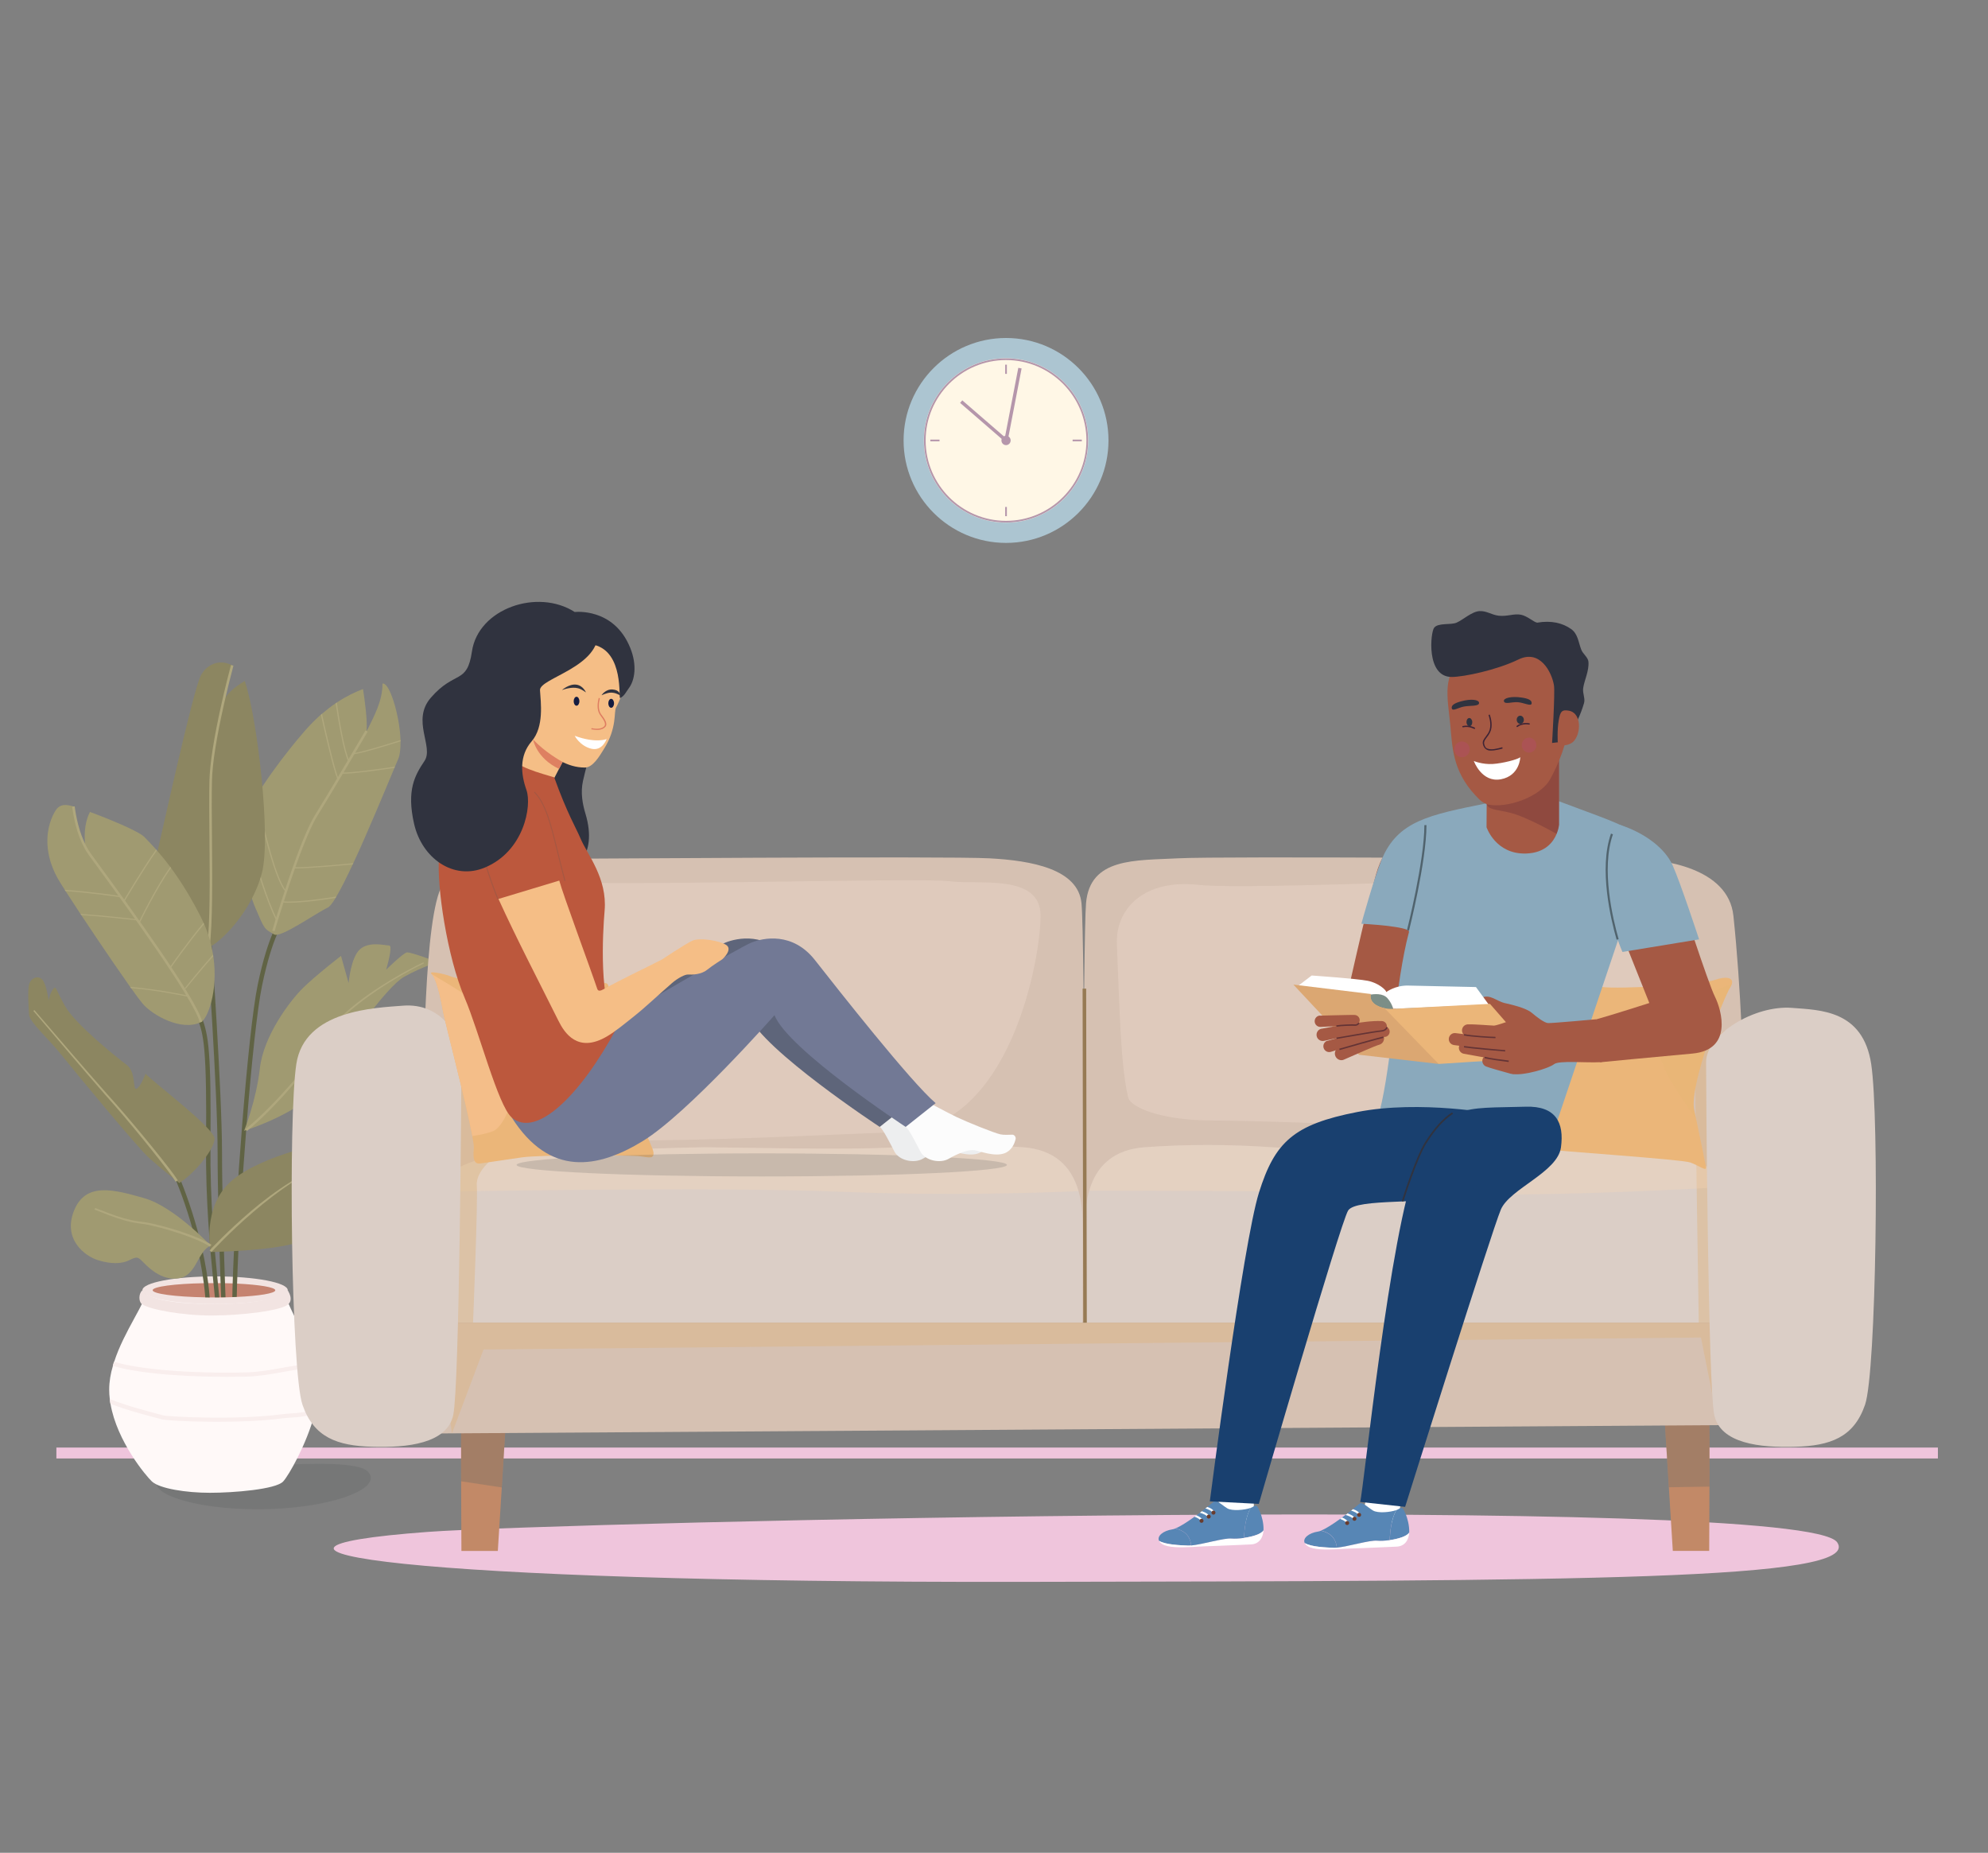 <?xml version="1.0" encoding="utf-8"?>
<!-- Generator: Adobe Illustrator 26.5.0, SVG Export Plug-In . SVG Version: 6.00 Build 0)  -->
<svg version="1.1" id="ëÎÓÈ_1" xmlns="http://www.w3.org/2000/svg" xmlns:xlink="http://www.w3.org/1999/xlink" x="0px" y="0px"
	 viewBox="0 0 3064.1 2855.4" style="enable-background:new 0 0 3064.1 2855.4;" xml:space="preserve">
<rect x="0" y="0" width="3064.1" height="2855.4" fill="#808080" stroke="none"/>
<style type="text/css">
	.st0{fill:#EFC5DC;}
	.st1{opacity:0.18;fill:#4D4F4E;}
	.st2{fill:#FFF9F8;}
	.st3{fill:#F2E4E2;}
	.st4{fill:#C58370;}
	.st5{fill:#606344;}
	.st6{fill:#A09A71;}
	.st7{fill:#AFA77D;}
	.st8{fill:#8C8661;}
	.st9{fill:#F9EEED;}
	.st10{fill:#D6C1B2;}
	.st11{fill:#C28967;}
	.st12{fill:#DBCEC6;}
	.st13{opacity:0.37;fill:#706E66;}
	.st14{opacity:0.49;fill:#DDB585;}
	.st15{opacity:0.28;fill:#FCD9B4;}
	.st16{fill:#967A54;}
	.st17{opacity:0.28;fill:#F6E1D8;}
	.st18{fill:#EBB679;}
	.st19{opacity:0.15;fill:#DDB76B;}
	.st20{fill:#EDB2A2;}
	.st21{opacity:0.18;fill:#F1864B;}
	.st22{opacity:8.000000e-02;fill:#F29353;}
	.st23{fill:#F4BE89;}
	.st24{fill:#FFF7E6;}
	.st25{fill:#ACC5D1;}
	.st26{fill:#B596AB;}
	.st27{fill:#EDEEEF;}
	.st28{fill:#5E657A;}
	.st29{fill:#FCFCFC;}
	.st30{fill:#727995;}
	.st31{fill:#30333F;}
	.st32{fill:#F5BE86;}
	.st33{fill:#BC583D;}
	.st34{fill:#DE8061;}
	.st35{fill:#FFFFFF;}
	.st36{fill:#DE7C60;}
	.st37{fill:#A55742;}
	.st38{fill:#A55944;}
	.st39{fill:#5786B5;}
	.st40{fill:#693C2E;}
	.st41{fill:#8AA9BC;}
	.st42{opacity:0.48;fill:#783A3B;}
	.st43{fill:#3D2335;}
	.st44{fill:#AB5354;}
	.st45{fill:#19406F;}
	.st46{fill:#7C8E87;}
	.st47{fill:#DBA772;}
	.st48{fill:#633335;}
	.st49{fill:#50636D;}
	.st50{fill:#141C41;}
</style>
<rect x="86.9" y="2230.9" class="st0" width="2900" height="16.8"/>
<g>
	<path class="st1" d="M274.6,2272c26.9-3.1,264.4-31.5,291.9-4.5c27.5,27-62,59.5-174.3,58.4C257.6,2324.6,200,2280.6,274.6,2272z"
		/>
	<g>
		<path class="st2" d="M168.3,2141.7c0,4.8,0.3,9.6,0.9,14.4c0.3,2.5,0.6,4.9,1.1,7.4c9.9,57.9,55.1,111.6,63.9,119.7
			c12,11,52.7,17.4,89.4,17.4c36.7,0,101.6-5.3,112.8-17.4c8.6-9.2,36.3-57.6,48.6-104.4c0.6-2.4,1.2-4.9,1.8-7.3
			c2.7-11.8,4.2-23.3,4.2-33.9c-0.1-10.2-2-21-5-32c-0.6-2.1-1.2-4.1-1.8-6.2c-14.4-46.3-46.6-94.8-47.7-116.7
			c0,0-43.7,18.3-98.7,18.3c-55,0-108.6-18.3-108.6-18.3c-4.6,25.5-38,68.7-53.2,115.9c-0.7,2.1-1.3,4.1-1.9,6.2
			C170.4,2117,168.3,2129.3,168.3,2141.7z"/>
		<ellipse class="st3" cx="331.5" cy="1988.4" rx="112" ry="21.3"/>
		<path class="st4" d="M235.3,1988.4c0,5.6,35.2,10.2,81,11c2.3,0,4.5,0.1,6.8,0.1c2.2,0,4.4,0,6.7,0c0.4,0,0.9,0,1.4,0
			c2.3,0,4.6,0,6.8,0c0.9,0,1.8,0,2.7,0c2.3,0,4.6-0.1,6.8-0.1c3.6-0.1,7.1-0.2,10.5-0.3c2.3-0.1,4.6-0.2,6.8-0.3
			c34.8-1.6,59.5-5.6,59.5-10.3c0-4.6-24.4-8.6-59-10.3c-2.2-0.1-4.5-0.2-6.8-0.3c-3.8-0.1-7.8-0.3-11.8-0.3c-2.2,0-4.5-0.1-6.8-0.1
			c-1.4,0-2.7,0-4.1,0c-2,0-4,0-6,0H329c-2.7,0-5.5,0-8.1,0c-2.3,0-4.6,0.1-6.8,0.1C269.4,1978.4,235.3,1982.9,235.3,1988.4z"/>
		<g>
			<path class="st5" d="M358.1,1999c2.3-0.1,4.6-0.2,6.8-0.3c0.1-6.2,0.3-13.1,0.5-20.5c3.6-119.9,23.2-385.6,38.5-459.2
				c16.3-78.4,33.7-98.7,33.9-98.9l-5.2-4.2c-0.8,0.9-18.8,21.8-35.4,101.8c-15.3,73.7-35,339.8-38.6,460.1
				C358.3,1985.5,358.2,1992.6,358.1,1999z"/>
		</g>
		<g>
			<path class="st5" d="M318.9,1448.6c0.2,2.3,16.5,235.6,16.5,327.8c0,58.7,2.6,145.2,4.6,200.9c0.3,8,0.5,15.4,0.8,22
				c2.3,0,4.6-0.1,6.8-0.1c-0.2-6.5-0.5-13.8-0.8-21.8c-1.9-55.7-4.6-142.3-4.6-201.1c0-92.5-16.3-325.9-16.5-328.2L318.9,1448.6z"
				/>
		</g>
		<g>
			<path class="st5" d="M317.6,1764.4c-0.8,86.3,6.3,161.4,11.4,212.9c0.2,2.3,0.4,4.5,0.7,6.7c0.5,5.5,1.1,10.6,1.5,15.4
				c2.3,0,4.6,0,6.8,0c-0.5-5-1-10.3-1.6-16c-0.2-2-0.4-4-0.6-6.1c-5.1-51.4-12.2-126.6-11.4-212.9c1.2-143.6-2.9-169.2-13.5-196.8
				l-6.4,2.2C314,1594.7,318.9,1614.6,317.6,1764.4z"/>
		</g>
		<g>
			<path class="st5" d="M264.2,1802.7c0.5,1,37.9,81.7,49.9,174.8c0.9,7.2,1.7,14.5,2.3,21.9c2.3,0,4.5,0.1,6.8,0.1
				c-0.6-7.4-1.4-14.8-2.3-22.1c-12-94.5-50-176.3-50.5-177.3L264.2,1802.7z"/>
		</g>
		<path class="st6" d="M393.4,1398.7c14.6,33.7,13,32.2,29.2,41.4c10.1,5.8,63.2-32.2,82.7-41.4c2.9-1.4,7-6.7,11.9-14.8
			c0.4-0.7,0.8-1.4,1.2-2.1c7.2-12.1,15.9-29.6,25.2-49.5c0.3-0.6,0.6-1.3,0.9-1.9c5.9-12.6,12-26.2,18-39.9
			c0.3-0.6,0.6-1.3,0.8-1.9c5.2-11.9,10.4-23.9,15.3-35.4c0.3-0.6,0.5-1.3,0.8-1.9c5.1-11.9,9.9-23.4,14.3-33.8
			c0.3-0.6,0.5-1.3,0.8-1.9c5.3-12.6,9.9-23.6,13.4-32c0.3-0.7,0.6-1.4,0.8-2c2-4.7,3.6-8.4,4.7-11c3-6.7,4.1-16.7,3.9-28.1
			c0-0.6,0-1.3,0-1.9c-0.3-9.8-1.6-20.5-3.5-31c-0.1-0.7-0.2-1.3-0.4-2c-5.6-29.2-15.9-55.8-23.9-54.1c0.3,27.3-14.3,52.4-22,68.7
			c0,0-0.9,1.6-2.6,4.4c1.7-15.3-2.6-46.7-5.4-64.7c-11.6,4.4-25.5,10.9-40.4,20.8c-0.6,0.4-1.2,0.8-1.8,1.2
			c-6.8,4.6-13.8,10-21,16.1c-0.6,0.5-1.1,1-1.7,1.4c-7.5,6.6-15,14-22.6,22.5c-0.5,0.6-1,1.2-1.6,1.8c-0.2,0.2-0.4,0.5-0.6,0.7
			c-7.7,8.8-15,17.6-21.9,26.3c-0.5,0.7-1.1,1.3-1.6,2c-9.9,12.4-19.1,24.6-27.3,36.2c-0.5,0.7-1.1,1.5-1.6,2.2
			c-8.2,11.5-15.4,22.5-21.6,32.6c-0.5,0.8-1,1.6-1.5,2.4c-7.2,11.8-12.9,22.3-16.9,31.2v0c-0.5,1-0.9,2-1.3,3
			c-1.5,3.5-2.8,6.8-3.7,9.7C366.6,1289.8,378.8,1364.9,393.4,1398.7z"/>
		<g>
			<path class="st7" d="M423.2,1435.2c0.4-1.4,40.4-136.8,65.6-177.2c20.9-33.6,61.4-102.4,77.9-130.4l-3.4-1.8
				c-16.4,28-57,96.7-77.8,130.3c-10.7,17.2-25,52.4-42.6,104.6c-13.1,38.9-23.2,73.1-23.3,73.5L423.2,1435.2z"/>
		</g>
		<g>
			<path class="st7" d="M544.3,1160.7l0.1,1.8c10.6-0.7,51.2-13.1,72.9-20c0-0.6,0-1.3,0-1.9C595.7,1147.4,554.6,1160,544.3,1160.7z
				"/>
		</g>
		<g>
			<path class="st7" d="M526.6,1192.3c1,0.1,2.1,0.1,3.5,0.1c16.1,0,56.3-5.7,77.8-8.9c0.3-0.7,0.6-1.4,0.8-2
				c-22.8,3.4-69.3,9.9-81.9,8.9L526.6,1192.3z"/>
		</g>
		<g>
			<path class="st7" d="M452.8,1338.4c1,0,2,0,3.2,0c20,0,65.6-4.1,87.6-6.2c0.3-0.6,0.6-1.3,0.9-1.9c-22.7,2.2-73.5,6.8-91.6,6.2
				L452.8,1338.4z"/>
		</g>
		<g>
			<path class="st7" d="M435.1,1390.8c3,0.3,6.5,0.5,10.5,0.5c22,0,55.8-4.9,71.6-7.5c0.4-0.7,0.8-1.4,1.2-2.1
				c-17.6,2.8-63.1,9.6-83.1,7.2L435.1,1390.8z"/>
		</g>
		<g>
			<path class="st7" d="M517.3,1084c3.9,25.8,11.7,73.1,19.4,89.3l1.8-0.8c-7.7-16-15.6-64.2-19.4-89.8
				C518.5,1083.2,517.9,1083.6,517.3,1084z"/>
		</g>
		<g>
			<path class="st7" d="M494.6,1101.6c5.4,24.5,18.6,82.3,25.5,99.6l1.8-0.6c-6.9-17.5-20.4-76.6-25.6-100.4
				C495.7,1100.6,495.2,1101.1,494.6,1101.6z"/>
		</g>
		<g>
			<path class="st7" d="M394.3,1228.3c2.7,12.6,7.7,35.4,13.8,59.3c12.3,48,23,77,31.8,86.3l1.4-1.2
				c-17.5-18.6-39.4-117.7-45.5-146.8C395.3,1226.7,394.8,1227.5,394.3,1228.3z"/>
		</g>
		<g>
			<path class="st7" d="M376.1,1262.5c2.4,10.7,6.6,28.6,12.2,49.3c8.4,30.9,21.6,74.5,37.2,106.6l1.8-0.8
				c-15.5-32-28.7-75.4-37-106.3c-6-22.4-10.5-41.5-12.8-51.8C376.9,1260.5,376.5,1261.5,376.1,1262.5z"/>
		</g>
		<path class="st8" d="M265.5,1376.7c22.6,33.8,55.5,83.7,55.5,83.7c17.9-7.1,66.8-54.2,82.7-115.2c14.4-54.9-7.4-241.2-26.5-295.7
			c-15,9-31,21.3-33.9,34.7c5.4-23.7,10.7-44.9,14.4-58.8c-18-9.8-38.3-2.7-48,15.3c-12.2,22.7-61.1,247.5-66.8,270.8
			C237.3,1334.9,243,1342.9,265.5,1376.7z"/>
		<g>
			<path class="st7" d="M323,1460.6c4.9-37.6,4.2-107.3,3.7-168.9c-0.3-33.7-0.6-65.6,0-88.9c0.7-26.7,7-66.5,18.7-118.2
				c5.4-24,10.8-45.2,14.4-58.8l-3.8-0.9c-3.6,13.6-9,34.8-14.4,58.9c-11.7,52-18,92-18.8,118.9c-0.6,23.4-0.3,55.3,0,89
				c0.6,61.4,1.2,131.1-3.6,168.4L323,1460.6z"/>
		</g>
		<path class="st6" d="M73.1,1300.5c0,0.6,0.1,1.3,0.1,2c0.5,8,2,16.7,4.8,25.9c0.2,0.7,0.4,1.4,0.7,2.1c3.2,9.8,8,20.2,14.9,31
			c2,3.1,4.1,6.4,6.3,9.9c0.4,0.6,0.8,1.3,1.2,1.9c6.8,10.6,14.6,22.6,22.9,35.2v0c0.4,0.6,0.8,1.3,1.3,1.9
			c7.5,11.4,15.5,23.3,23.4,35c0.4,0.6,0.9,1.3,1.3,1.9c7.7,11.5,15.4,22.8,22.8,33.6c0.4,0.6,0.9,1.3,1.3,1.9
			c9.8,14.3,19,27.5,26.6,38.3c0.5,0.7,0.9,1.3,1.4,1.9c8.1,11.3,14.3,19.7,17.6,23.6c15,17.8,60.2,43.6,90.3,28.5
			c9.7-4.9,26.7-47.4,18.8-101.3c-0.1-0.8-0.2-1.6-0.4-2.5v0c-2.4-15-6.7-30.9-13.7-47.1c-0.3-0.7-0.6-1.3-0.9-2v0
			c-1.2-2.7-2.5-5.5-3.9-8.2c-6.3-12.7-12.7-24.3-18.9-34.8c-0.4-0.6-0.7-1.2-1.1-1.8c-9.2-15.5-18.2-28.7-26.3-39.8
			c-0.4-0.5-0.8-1.1-1.2-1.6c-7.6-10.2-14.6-18.6-20.5-25.3c-0.4-0.5-0.9-1-1.3-1.5c-8.8-9.9-15.2-16.1-18.1-19.3
			c-2.2-2.4-8-5.9-15.8-9.9c-0.6-0.3-1.1-0.6-1.7-0.9c-10.6-5.3-24.3-11.2-37.4-16.6c-0.6-0.2-1.2-0.5-1.8-0.7
			c-10.1-4.1-19.8-7.8-27.2-10.5c-5.9,11.8-10.1,29.1-7,53.9c-11.1-20.8-16-45.2-18.3-62.3c-11.5-3.4-20.7-4.1-27.2,5.6
			C80.5,1256.9,72,1275.4,73.1,1300.5z"/>
		<g>
			<path class="st7" d="M307.9,1575.5l3.8-0.9c-9.3-36.6-113.9-179.9-158.6-241.1c-5.4-7.5-9.8-13.5-12.8-17.6
				c-2.6-3.6-5-7.4-7.1-11.5c-11-20.6-15.9-44.9-18.1-61.7l-3.9,0.4c2.2,17.1,7.2,41.9,18.4,62.9c2.2,4.2,4.7,8.2,7.4,11.9
				c3,4.1,7.4,10.2,12.8,17.6C190.7,1391.4,298.8,1539.6,307.9,1575.5z"/>
		</g>
		<path class="st8" d="M276.3,1823.2c23.5-14.6,54.4-52.3,54.4-68.4c0-16.1-95.8-87.9-106.4-100.1c0,0-7.3,20.2-13.8,23.2
			c-6.5,3.1,0-25.4-15.4-36.9c-15.4-11.5-79.6-63-95-90.7s-13.4-31.5-18.1-26.1c-4.7,5.4-7,17.7-7,17.7s-3.4-25.4-9.9-32.3
			c-6.5-6.9-17.9-2.3-20.3,7.7c-2.4,10-0.8,33.8,0,46.1c0.8,12.3,29.2,36.4,50.3,62.8c21.1,26.4,116.9,142.4,134.8,158.5
			C247.9,1800.9,276.3,1823.2,276.3,1823.2z"/>
		<path class="st6" d="M376.2,1742.7c0,0,95.8-29.4,123.1-76.5c27.3-47.2,95-145.1,124.1-161.1c29.1-16,51.7-22.2,51.7-22.2
			s-42.3-16-48-15.1s-32,26.7-32,26.7s11.3-37.4,4.7-37.4s-31-6.8-45.1,6c-14.1,12.7-17.4,51.9-17.4,51.9l-11.7-41.8
			c0,0-37.1,28.5-58.1,48.9c-21,20.5-61.4,74.5-67,124.5C394.9,1696.4,376.2,1742.7,376.2,1742.7z"/>
		<path class="st6" d="M324.7,1919.7c0,0-56.4-60.2-102.5-73.2c-46.1-13.1-90-25.5-108,19c-18,44.5,16.8,70.3,36.5,76.5
			c19.7,6.2,36.7,6.2,48.9,0c12.2-6.2,13.2-4.9,22.6,4.7c9.4,9.6,30.1,28.3,55.5,22.9C303.1,1964.2,304.9,1927.8,324.7,1919.7z"/>
		<path class="st8" d="M324.7,1929.5c0,0-14.1-69.4,32-109.5c46.1-40,151.4-61.4,173-64.1l-9.4,32c0,0,31-8.9,34.8-18.7
			c3.8-9.8,11.3,12.5,4.7,37.4c-6.6,24.9-60.2,90.8-95,105.9C430,1927.8,324.7,1929.5,324.7,1929.5z"/>
		<g>
			<path class="st7" d="M325.9,1929.5c1.1-1.1,105.9-116.4,194.5-140.8l-0.3-1.1c-47,13-98.4,49.3-132.9,78.6
				c-37.3,31.7-64,60.7-64.2,60.9L325.9,1929.5z"/>
		</g>
		<path class="st7" d="M145.5,1864.1c14.6,5.6,29.1,11.7,44.3,16.1c7.6,2.2,15.4,4,23.3,5.1l5.9,0.8l2.9,0.4l2.9,0.5l2.9,0.5
			l2.9,0.6c1.9,0.4,3.8,0.8,5.7,1.3c15.2,3.5,30.3,8.1,45.1,13.1c7.4,2.6,14.7,5.3,21.8,8.3l5.3,2.3c1.8,0.8,3.5,1.7,5.2,2.5
			c0.9,0.4,1.7,0.9,2.6,1.3l2.5,1.4c0.9,0.4,1.6,1,2.4,1.5l2.4,1.5l2.3-2.9l-2.5-1.6c-0.8-0.5-1.7-1.1-2.6-1.5l-2.6-1.4
			c-0.9-0.5-1.7-0.9-2.6-1.4c-1.8-0.8-3.6-1.7-5.4-2.5l-5.4-2.4c-7.3-3-14.7-5.7-22.1-8.3c-14.9-5-30.1-9.5-45.5-13
			c-1.9-0.5-3.9-0.8-5.8-1.2l-2.9-0.6l-2.9-0.5l-2.9-0.5l-3-0.4l-5.9-0.7c-7.7-1-15.3-2.8-22.8-4.9c-15-4.2-29.5-10.2-44.2-15.8
			L145.5,1864.1z"/>
		<path class="st7" d="M51.4,1557.9l55.6,65.3c18.6,21.7,37.2,43.5,56,65c19.2,21.3,37.5,43.2,55.6,65.3c9,11,18,22.2,26.8,33.4
			c4.4,5.6,8.7,11.2,13,16.9c2.1,2.9,4.2,5.7,6.3,8.6l3.1,4.3l2.9,4.4l3.4-1.9l-3-4.5l-3.1-4.4c-2.1-2.9-4.3-5.8-6.4-8.6
			c-4.3-5.7-8.7-11.3-13.2-16.9c-8.9-11.2-17.9-22.3-27-33.3c-18.2-22-36.8-43.9-56-65.1c-19-21.4-37.7-43.1-56.4-64.7l-56-65
			L51.4,1557.9z"/>
		<path class="st7" d="M652.6,1483c-14.6,7-28.8,14.7-42.7,22.8c-13.9,8.1-27.5,16.7-40.7,25.9c-6.6,4.6-13,9.4-19.3,14.3
			c-6.3,5-12.4,10.1-18.4,15.5c-11.8,10.8-22.8,22.4-31.7,35.6l-0.8,1.2l-0.8,1.3l-1.6,2.5l-1.6,2.5l-1.4,2.6l-5.5,10.3
			c-4,6.7-8.2,13.2-12.9,19.5c-9.2,12.7-19.3,24.8-29.6,36.7c-10.4,11.8-21.2,23.4-32.4,34.6c-11.2,11.2-22.7,22.1-35.1,31.9
			l2.5,2.8c12.6-10.1,24.1-21.1,35.3-32.4c11.2-11.3,22-22.9,32.4-34.9c10.4-12,20.4-24.2,29.6-37c4.7-6.4,9-13,13-19.8l5.5-10.4
			l1.3-2.6l1.5-2.5l1.5-2.5l0.8-1.2l0.8-1.2c8.6-12.9,19.5-24.5,31.1-35.2c5.8-5.3,11.9-10.5,18.1-15.4c6.3-4.9,12.6-9.7,19.1-14.3
			c13-9.2,26.5-17.9,40.4-26c13.8-8.1,28-15.9,42.4-22.9L652.6,1483z"/>
		<g>
			<g>
				<path class="st7" d="M190.1,1388.5l1.7,0.9c0.4-0.6,28.5-48.2,50-78.7c-0.4-0.5-0.9-1-1.3-1.5
					C219.2,1339.3,191.6,1386,190.1,1388.5z"/>
			</g>
			<g>
				<path class="st7" d="M213.6,1421.5l1.8,0.8c0.3-0.7,26.7-54.8,48.2-84.6c-0.4-0.5-0.8-1.1-1.2-1.6c-7,9.7-15.3,23-24.8,39.8
					C224.4,1399.4,213.7,1421.3,213.6,1421.5z"/>
			</g>
			<g>
				<path class="st7" d="M261.5,1490.9l1.6,1c0.4-0.6,26.2-37.6,51.4-67.7c-0.3-0.7-0.6-1.3-0.9-2
					C288.7,1451.9,263.2,1488.5,261.5,1490.9z"/>
			</g>
			<g>
				<path class="st7" d="M284.8,1522.8l1.5,1.1c0.3-0.4,22.6-28,42.3-50.1c-0.1-0.8-0.2-1.6-0.4-2.5
					C308.6,1493.3,286.2,1521.1,284.8,1522.8z"/>
			</g>
			<g>
				<path class="st7" d="M99.8,1371.4c0.4,0.6,0.8,1.3,1.2,1.9c35.5,2.3,83.9,9.3,84.6,9.5l0.3-1.8
					C183,1380.4,135,1373.4,99.8,1371.4z"/>
			</g>
			<g>
				<path class="st7" d="M124,1408.4c0.4,0.6,0.8,1.3,1.3,1.9c6.3,0.4,13.3,1,21.1,1.6c32.8,2.8,64.7,6.6,65,6.6l0.2-1.8
					C208.5,1416.4,162.4,1411,124,1408.4z"/>
			</g>
			<g>
				<path class="st7" d="M200.6,1521c0.5,0.7,0.9,1.3,1.4,1.9c40.1,3,87.3,13.1,88,13.3l0.4-1.8
					C289.7,1534.3,241.3,1523.9,200.6,1521z"/>
			</g>
		</g>
		<path class="st3" d="M443.5,1988.4c3.4,6.1,7.5,14.6,1.3,21.3c-9.5,10.1-72.6,17.7-118.4,17.7c-45.9,0-96.5-9.3-107.8-17.7
			c-5.2-3.9-5-16.6,1-21.3c0,0,5,21.3,109,21.3S443.5,1988.4,443.5,1988.4z"/>
		<g>
			<g>
				<path class="st9" d="M173.8,2104.9c19.4,5.9,44.7,9.6,65.5,11.8c32.1,3.4,70.4,5.2,110.3,5.2c9.9,0,19.9-0.1,29.9-0.3
					c18.6-0.4,37.2-3.7,55.1-6.9c8.9-1.6,18-3.2,27-4.5c7.7-1.1,16-2.2,24.1-4.5c-0.6-2.1-1.2-4.1-1.8-6.2
					c-7.7,2.2-15.8,3.3-23.3,4.3c-9.1,1.3-18.4,2.9-27.3,4.5c-17.7,3.2-35.9,6.4-54,6.8c-87.3,1.9-164.7-4.6-203.7-16.5
					C175,2100.7,174.4,2102.8,173.8,2104.9z"/>
			</g>
			<g>
				<path class="st9" d="M169.1,2156.1c0.3,2.5,0.6,4.9,1.1,7.4c25.9,9.9,53,17,79.4,23.9c5.6,1.5,35.5,3.3,71.1,3.7
					c4.1,0,8.8,0.1,13.9,0.1c27.2,0,67.1-0.9,99.7-5.2c4.9-0.6,9.9-1,14.8-1.3c6.5-0.4,13.2-0.9,19.8-2.1c5.4-0.9,10.8-2.2,16.1-3.7
					c0.6-2.4,1.2-4.9,1.8-7.3c-6.3,2-12.6,3.6-19.1,4.7c-6.2,1.1-12.7,1.5-19,2c-5,0.3-10.1,0.7-15.2,1.4
					c-68.4,9-173.4,3.8-181.9,1.6C224,2174,195.8,2166.7,169.1,2156.1z"/>
			</g>
		</g>
	</g>
</g>
<path class="st0" d="M659.1,2360.9c200.1-14.9,2121.2-60,2172.6,16.1c39.8,58.9-399.6,59.4-1256.5,60.9
	C620.6,2439.5,296.3,2387.9,659.1,2360.9z"/>
<g>
	<path class="st10" d="M650.6,1762.3c2.6-115.6,2.6-349.3,31.5-399.2c28.9-49.9,97.2-39.4,141.8-39.4c44.6,0,635.6-4.5,701.2-0.9
		c65.7,3.5,136.6,16.7,141.8,69.2s5.4,646.3,5.4,646.3L650.6,1822.8V1762.3z"/>
	<path class="st11" d="M779.8,2188.5l-6.4,103.9l-6.1,97.8h-56.1c0,0-0.3-54.8-0.5-107.2c-0.1-46.4-0.1-90.9,0.5-94.4H779.8z"/>
	<path class="st11" d="M2634.8,2291.1c-0.1,49.9-0.4,99.1-0.4,99.1h-56.1l-6.1-98.1l-6.4-103.6h68.6
		C2634.9,2192.3,2634.9,2242,2634.8,2291.1z"/>
	<path class="st12" d="M1668.4,2038.4H659.1c0,0-1.6-139.1,0-181.8c0.4-11,5-21.3,12.8-30.7c22.5-27.1,71.5-46,123.2-48.3
		c69.6-3.2,264-9.5,292.5-9.5c28.5,0,226.1,4.7,292.5,0s133.6-4.7,196.8,0c47.3,3.6,74.3,28.3,85.5,67.7c3.8,13.3,5.8,28.2,6.2,44.6
		C1670,1945.1,1668.4,2038.4,1668.4,2038.4z"/>
	<path class="st10" d="M2690.2,1762.3c-2.6-115.6-6.8-239.9-18.5-350.9c-7.9-74.5-110.1-87.7-154.8-87.7
		c-44.6,0-635.6-4.5-701.2-0.9c-65.7,3.5-135.8-1.4-141.8,69.2c-4.5,52.6-5.4,646.3-5.4,646.3l1021.8-215.6V1762.3z"/>
	<path class="st13" d="M711.2,2188.5h68.6l-6.4,103.9l-62.6-9.5C710.6,2236.6,710.7,2192,711.2,2188.5z"/>
	<path class="st13" d="M2634.8,2291.1l-62.6,1l-6.4-103.6h68.6C2634.9,2192.3,2634.9,2242,2634.8,2291.1z"/>
	<path class="st12" d="M2681.7,2038.4H1672.4c0,0-1.6-93.3,0-158.1c0.4-16.7,2.5-31.9,6.4-45.3c0,0,0,0,0,0
		c11.3-38.9,38.3-63.4,85.2-66.9c63.2-4.7,130.4-4.7,196.8,0c66.4,4.7,264,0,292.4,0c28.5,0,222.9,6.3,292.5,9.5
		c34.5,1.6,67.8,10.5,92.8,24.4c25.5,14,42.3,33.2,43.1,54.7C2683.3,1899.3,2681.7,2038.4,2681.7,2038.4z"/>
	<polygon class="st10" points="2654.1,2038.4 2654.1,2196.3 682.7,2209.1 659.1,2209.1 659.1,2038.4 	"/>
	<polygon class="st14" points="679,2080.4 696.6,2209.1 745.3,2079.8 2621.7,2061.3 2648.6,2196.3 2682.4,2060.7 2681.7,2038.4 
		659.1,2038.4 	"/>
	<path class="st14" d="M2659.4,1587.8c-29.1,16.6-46.3,45.8-46.3,87.1c0,41.2,5.2,363.5,5.2,363.5l31.8,0L2659.4,1587.8z"/>
	<g>
		<path class="st15" d="M1662.2,1835.7c-49.2,2.2-201.4,7.8-364.3,1c-198.5-8.3-624.3,0-624.3,0l-1.7-10.9
			c22.5-27.1,71.5-46,123.2-48.3c69.6-3.2,264-9.5,292.5-9.5c28.5,0,226.1,4.7,292.5,0s133.6-4.7,196.8,0
			C1624,1771.6,1651,1796.4,1662.2,1835.7z"/>
		<path class="st15" d="M2659.5,1829.3c0,0-261.7,15.8-423,10.8c-160.4-5-553.7-5.1-557.6-5.1c11.3-38.9,38.3-63.4,85.2-66.9
			c63.2-4.7,130.4-4.7,196.8,0c66.4,4.7,264,0,292.4,0c28.5,0,222.9,6.3,292.5,9.5c34.5,1.6,67.8,10.5,92.8,24.4L2659.5,1829.3z"/>
	</g>
	<path class="st14" d="M703.4,1599.8l63.1,180.7c0,0-33.4,21.3-31.6,46.7c1.8,25.4-5.8,211.1-5.8,211.1h-78.5L703.4,1599.8z"/>
	<path class="st12" d="M621.1,1549.9c-42.5,3.4-151.8,6.3-164.4,90.1c-12.6,83.8-7.9,474.3,9.5,524.9s53.7,63.2,107.5,64.8
		c53.8,1.6,115.4-4.7,124.9-49c9.5-44.3,12.6-501.1,12.6-543.8S679.1,1545.3,621.1,1549.9z"/>
	<path class="st12" d="M2762.2,1553.3c42.5,3.4,109.2,2.9,121.9,86.7c12.6,83.8,7.9,474.3-9.5,524.9s-53.8,63.2-107.5,64.8
		c-53.8,1.6-115.4-4.7-124.9-49c-9.5-44.3-12.6-501.1-12.6-543.8S2704.2,1548.7,2762.2,1553.3z"/>
	<g>
		<polygon class="st16" points="1669.6,2038.4 1668.6,1523.6 1674.1,1523.6 1675.1,2038.4 		"/>
	</g>
	<path class="st17" d="M725,1459.8c-2.4-56.9,37.8-110.6,119.4-101.7c81.5,8.9,573-6,618.6,0c45.6,6,140.8-12.4,140.8,53.3
		c0,65.7-46.1,327.3-217.8,333.2c-171.7,5.9-626.1,33.9-637.9-16.7C736.3,1677.4,729.3,1561.8,725,1459.8z"/>
	<path class="st17" d="M1721.5,1455.6c-2.4-56.9,43.7-100.9,125.2-91.9c81.5,8.9,567.1-15.7,612.8-9.7c45.6,6,140.8-12.4,140.8,53.3
		c0,65.7-46.1,327.3-217.8,333.2c-116.9,4-335.3-12.2-519.3-13.8c-71.6-0.6-120.7-19.4-124.4-35.6
		C1727.1,1640.5,1725.8,1557.6,1721.5,1455.6z"/>
</g>
<g>
	<path class="st18" d="M2669.4,1516.2c-0.5,1.7-1.4,3.7-2.8,5.9c-9.6,14.7-63.7,150.5-55.3,189c1,4.4,1.9,8.8,2.9,13.2
		c7.4,34.4,14.1,68.1,15.2,74.5c1.2,7.2-10.8-2.4-24-7.2c-13.2-4.8-194.8-16.8-238.1-21.6c-43.3-4.8,9.6-248.9,9.6-248.9
		s67.3-3.6,92.6,0c25.3,3.6,152.7-3.6,173.2-10.8C2659.9,1504.2,2672.1,1506.3,2669.4,1516.2z"/>
	<path class="st19" d="M2666.6,1522.1c-9.6,14.7-63.7,150.5-55.3,189c1,4.4,1.9,8.8,2.9,13.2c-36.9-52-67.7-95.8-55.8-134.7
		c9.3-30.6,74-59.3,111.1-73.5C2668.9,1517.9,2668,1519.9,2666.6,1522.1z"/>
</g>
<g>
	<path class="st20" d="M2440.9,1506.5c-7,6-14,37-17,55c-2.5,15.1-36.3,143.4-45.7,194.6c-1.7,9.5-2.6,16.3-2.3,19.3
		c2,19-2,24-10,23c-8-1-33-5-64-9.4c-31-4.4-168.9-3.6-182.9-1.6c-14,2-21,4-20-6c0.6-6.1,10.8-26.9,19.2-46
		c5.4-12.2,10-23.7,10.8-30c1.7-13.7,26.2-108,35-147.9c1.5-6.8,2.5-12,2.9-15c2-15,0-20,5-22c5-2,50.5,13.4,77,14.3
		c40.6,1.4,153.5-20.7,162.5-24.7C2420.4,1506.1,2447.9,1500.5,2440.9,1506.5z"/>
	<path class="st21" d="M2440.9,1506.5c-7,6-14,37-17,55c-2.5,15.1-36.3,143.4-45.7,194.6c-11.7-1.7-24.2-4.3-32.3-7.7
		c-19-8-43-68-34-124.9C2319.7,1574,2414.9,1522.4,2440.9,1506.5z"/>
	<path class="st22" d="M2286.9,1631.2c-41.5,93-139.7,103.2-168.7,104.1c5.4-12.2,10-23.7,10.8-30c1.7-13.7,26.2-108,35-147.9
		C2220,1539.2,2326.8,1541.9,2286.9,1631.2z"/>
</g>
<g>
	<path class="st18" d="M665.3,1501.2c7,6,14,37,17,55c2.5,15.1,36.3,143.4,45.7,194.6c1.7,9.5,2.6,16.3,2.3,19.3c-2,19,2,24,10,23
		c8-1,33-5,64-9.4c31-4.4,168.9-3.6,182.9-1.6c14,2,21,4,20-6c-0.6-6.1-10.8-26.9-19.2-46c-5.4-12.2-10-23.7-10.8-30
		c-1.7-13.7-26.2-108-35-147.9c-1.5-6.8-2.5-12-2.9-15c-2-15,0-20-5-22c-5-2-50.5,13.4-77,14.3c-40.6,1.4-153.5-20.7-162.5-24.7
		C685.7,1500.8,658.3,1495.2,665.3,1501.2z"/>
	<path class="st23" d="M665.3,1501.2c7,6,14,37,17,55c2.5,15.1,36.3,143.4,45.7,194.6c11.7-1.7,24.2-4.3,32.3-7.7
		c19-8,43-68,34-124.9C786.4,1568.7,691.3,1517.1,665.3,1501.2z"/>
	<path class="st22" d="M819.2,1625.9c41.5,93,139.7,103.2,168.7,104.1c-5.4-12.2-10-23.7-10.8-30c-1.7-13.7-26.2-108-35-147.9
		C886.2,1533.9,779.4,1536.6,819.2,1625.9z"/>
</g>
<g>
	<g>
		
			<ellipse transform="matrix(0.999 -3.768409e-02 3.768409e-02 0.999 -24.478 58.917)" class="st24" cx="1550.6" cy="678.8" rx="142.3" ry="142.3"/>
		<path class="st25" d="M1550.6,836.7c-87.1,0-157.9-70.8-157.9-157.9c0-87.1,70.8-157.9,157.9-157.9c87.1,0,157.9,70.8,157.9,157.9
			C1708.5,765.8,1637.7,836.7,1550.6,836.7z M1550.6,552.1c-69.9,0-126.7,56.8-126.7,126.7c0,69.8,56.8,126.7,126.7,126.7
			c69.8,0,126.7-56.8,126.7-126.7C1677.3,608.9,1620.5,552.1,1550.6,552.1z"/>
	</g>
	<path class="st26" d="M1557.7,678.8c0,4-3.2,7.2-7.1,7.2c-3.9,0-7.1-3.2-7.1-7.2c0-4,3.2-7.2,7.1-7.2
		C1554.6,671.6,1557.7,674.8,1557.7,678.8z"/>
	<g>
		<polygon class="st26" points="1552.3,683.7 1479.8,620.9 1483.2,617 1548.9,673.9 1569.5,566.9 1574.6,567.8 		"/>
	</g>
	<g>
		<rect x="1549.3" y="562" class="st26" width="2.6" height="14.2"/>
	</g>
	<g>
		<rect x="1433.9" y="677.5" class="st26" width="14.2" height="2.6"/>
	</g>
	<g>
		<rect x="1549.3" y="781.3" class="st26" width="2.6" height="14.2"/>
	</g>
	<g>
		<rect x="1653.2" y="677.5" class="st26" width="14.2" height="2.6"/>
	</g>
	<g>
		<path class="st26" d="M1550.6,805.3c-69.8,0-126.5-56.7-126.5-126.5c0-69.8,56.7-126.5,126.5-126.5c69.7,0,126.5,56.7,126.5,126.5
			C1677.1,748.5,1620.4,805.3,1550.6,805.3z M1550.6,554.9c-68.3,0-123.9,55.6-123.9,123.9c0,68.3,55.6,123.9,123.9,123.9
			c68.3,0,123.9-55.6,123.9-123.9C1674.5,610.5,1619,554.9,1550.6,554.9z"/>
	</g>
</g>
<ellipse class="st1" cx="1174.1" cy="1795.3" rx="377.9" ry="17.8"/>
<g>
	<path class="st27" d="M1355.9,1736.6c5,2.9,17.9,29,22.6,38c7.5,14.3,30.8,18.8,43.8,11.2c13-7.7,30.8-14.7,39.6-13.2
		c8.8,1.5,30.9,10.6,46.5,4.7c11.1-4.2,15.5-15.2,17-22c0.6-2.8-1.8-6.7-5.2-6.6c-5.1,0.1-12.5,0.7-18.3-0.5
		c-9.7-2.1-51.9-19.2-67.2-26.5c-15.3-7.4-42.3-22-41.4-21.6C1397.6,1702,1355.9,1736.6,1355.9,1736.6z"/>
	<path class="st28" d="M933.3,1557.8c0,0,166.6-97.9,184.7-105.1c18.1-7.3,63.6-17.1,98.2,27.1c34.7,44.2,147.4,187.5,185.9,220.3
		l-46.2,36.6c0,0-181-118.9-202.2-172.1c0,0-133.2,151.2-202.9,193.9C881.1,1801,933.3,1557.8,933.3,1557.8z"/>
	<path class="st29" d="M1395.9,1736.6c5,2.9,17.9,29,22.6,38c7.5,14.3,30.8,18.8,43.8,11.2c13-7.7,30.8-14.7,39.6-13.2
		c8.8,1.5,30.9,10.6,46.5,4.7c11.1-4.2,15.5-15.2,17-22c0.6-2.8-1.8-6.7-5.2-6.6c-5.1,0.1-12.5,0.7-18.3-0.5
		c-9.7-2.1-51.9-19.2-67.2-26.5c-15.3-7.4-42.3-22-41.4-21.6C1437.6,1702,1395.9,1736.6,1395.9,1736.6z"/>
	<path class="st30" d="M973.3,1557.8c0,0,166.6-97.9,184.7-105.1c18.1-7.3,63.6-17.1,98.2,27.1c34.7,44.2,147.4,187.5,185.9,220.3
		l-46.2,36.6c0,0-181-118.9-202.2-172.1c0,0-133.2,151.2-202.9,193.9c-69.7,42.6-143.7,55.5-202-36.2
		C773.5,1698.3,973.3,1557.8,973.3,1557.8z"/>
	<g>
		<path class="st31" d="M827.3,1238.5c-3.9,44.8,51.9,104.1,51.6,103.6c0.5,0.4,44-20,23.4-88.3c-4.2-13.9-7.8-31.8-3.8-50.1
			c5.4-24.6,35.8-137.6,34.8-136.9c-13.2,10.1-31.8,48.6-44.7,48.8c-7.1,0.1-14.6,35.3-21.2,31.5
			C867.4,1147.1,831.2,1193.8,827.3,1238.5z"/>
		<path class="st32" d="M798.7,1295.3c27,15,37.3-60.9,37.3-60.9l36.2-69.9l4.2-8.1l3.5-16.8l-77.5-40.7c0,0-30.2,92.9-33.9,110.9
			C764.8,1227.8,771.7,1280.3,798.7,1295.3z"/>
		<path class="st33" d="M788.7,1722.2c-21.2-18.4-50.6-133.4-72.4-184.1c-27.3-63.4-43.4-173.7-39.6-216.4
			c2.6-29.8,11.4-58.8,24.2-85.9c10.5-22.1,27.5-60,48-74.5c12-8.5,34.3-12.3,37.4,2c3.9,18,49,28.8,67.9,34.7
			c19.9,55.5,33.6,77.7,40.6,94.3c10.3,24.5,41.4,61.1,37.1,111c-3,34.9-9.3,143.4,18.7,180.8
			C894.4,1688.7,826.2,1754.7,788.7,1722.2z"/>
		<g>
			<g>
				<g>
					<g>
						<path class="st32" d="M786.7,1068.3c-3.9,45.9,15.1,31.8,25.8,57.4c7,16.9,36.2,39.2,50.2,46.5c13.1,6.9,24.9,10.7,38.9,10.7
							c12.2,0,22.5-17.7,29.2-28.5c20.6-32.8,15.1-57.4,18.7-63.9c26.5-48.9,10.7-103.3-47-115.2
							C858.5,966.2,791.7,1010,786.7,1068.3z"/>
						<path class="st34" d="M821.6,1139.7c0,0,5.1,28.9,40,45.2l5.5-10.5C861.5,1170.9,840.7,1159.6,821.6,1139.7z"/>
					</g>
				</g>
				<path class="st35" d="M935,1138.9c0,0-15.9,7.2-49.2-4.9c0,0,7.8,15.3,25.2,19.8C928.5,1158.3,935,1138.9,935,1138.9z"/>
				<path class="st31" d="M927.1,1071.5c0,0,7.7-3.6,13.1-4c6.9-0.5,12.3,2.3,15.4,4.1l0.1-0.9c0,0-0.4-7.3-11.4-8.1
					C933.3,1061.7,927.1,1071.5,927.1,1071.5z"/>
				<path class="st31" d="M866.1,1063.5c3.4-1.2,14.9-5.3,24.9-2.8c5.8,1.4,12.1,6.5,12.1,6.5s-4.2-10.8-15.1-12.1
					C877,1053.8,866.1,1063.5,866.1,1063.5z"/>
				<path class="st31" d="M885.8,943.2c0,0,5.4,44.7,29.8,50.6c46.5,11.2,37.5,83.3,40.2,82c6.9-3.4,9.3-9.8,13.2-14.9
					c9.5-12.4,13.2-35.8,2.4-62.4C946.1,935.8,885.8,943.2,885.8,943.2z"/>
				<g>
					<path class="st36" d="M913.3,1124.2c5.3,1,14.7,1.8,19.8-4.1c4.1-4.8-1.5-12.5-5.3-17.6c-0.8-1.1-1.4-2-1.9-2.6
						c-4.3-7-3.1-16.8-1.3-23.8l-1.8-0.5c-1.9,7.4-3.2,17.8,1.5,25.3c0.5,0.7,1.2,1.7,1.9,2.8c3.2,4.3,8.5,11.6,5.3,15.3
						c-5.1,6-16.4,3.9-19.7,3.2l-0.4,1.8C912,1124,912.6,1124.1,913.3,1124.2z"/>
				</g>
			</g>
		</g>
		<path class="st33" d="M807.4,1193.3c-31.8,2.2-78.5,35.8-65.7,99.8c12.8,64,26.1,98.5,26.1,98.5l121.2-35.5
			C888.9,1356.1,875.4,1188.5,807.4,1193.3z"/>
		<g>
			<path class="st37" d="M766.8,1386c-0.1-0.2-8.5-20.1-16.1-44.3c-10.2-32.5-14.3-56.7-12-72l1.6,0.2
				c-5.4,35.9,27.6,114.6,28,115.4L766.8,1386z"/>
		</g>
		<path class="st31" d="M921.6,971c0,0,2.4-3.3-35.8-27.8c-57.3-36.8-148.7-5.3-158.4,60.8c-7.5,51.5-26.1,28.5-63.2,71.1
			c-30.7,35.2,4.8,75.6-9.9,97.6c-14.7,22-28,44.7-16,97.2c12,52.5,60.5,87.6,109.3,67c60.2-25.3,72.4-95.1,63.8-119.4
			c-8.6-24.3-11.4-52.6,8-75c19.4-22.4,14.1-59.9,12.9-78.8C831.2,1044.9,927.4,1027.9,921.6,971z"/>
	</g>
	<path class="st32" d="M1113.4,1478.3c-1.4,1.2-14.5,9-23.5,16.3c-9,7.3-22.7,7.7-29.5,7.3c-4.3-0.3-15.4,5.1-24.9,13.4
		c-22.2,19.2-39.9,36.4-58.2,50.9c-15.6,12.4-28.1,22.9-41.7,31c-45.2,26.7-65.7-5.7-74.7-23.7c-31.5-63.3-64.2-125.7-92.6-188.1
		l93.7-28.3c6.1,22.5,46,129.8,58.6,167c1.3,3.9,5.1,3,9.6,0.5c29.7-16.5,59.9-30.4,90.1-45.9l0,0c0,0,34-22.6,46-28.6
		c12-6,44.7-0.1,53.7,6.7C1128.9,1463.8,1114.8,1477.1,1113.4,1478.3z"/>
	<g>
		<path class="st37" d="M870.1,1358.1c-4.2-15.7-7.9-30.5-11.1-43.7c-10.8-44-18.6-75.8-35.9-93.1l1.1-1.1
			c17.5,17.6,25.4,49.6,36.3,93.8c3.2,13.1,6.9,28,11.1,43.6L870.1,1358.1z"/>
	</g>
</g>
<g>
	<g>
		<path class="st38" d="M2197,1271.6c-35.7,15.7-61.7,25.5-76.1,75.9c-14.4,50.4-49.7,209.2-49.7,209.2l82.7,21.8
			c0,0,27.6-113.1,32.7-136.4C2191.7,1418.8,2210.9,1337.6,2197,1271.6z"/>
		<rect x="1878.3" y="2285.3" class="st35" width="54.2" height="60.1"/>
		
			<rect x="2103" y="2286.2" transform="matrix(0.171 -0.985 0.985 0.171 -511.261 4018.977)" class="st35" width="60.1" height="54.2"/>
		<g>
			<path class="st39" d="M2060.4,2385.2c-1.9,0.2-3.6,0.2-5.1,0.2c-11.2-0.6-34.1-1.2-44.3-7.3c-3.8-7.6,6.8-15.7,20.3-17.7
				c1.3-0.2,2.9-0.6,4.6-1.3C2046.4,2361.3,2058.9,2367.6,2060.4,2385.2z"/>
			<path class="st39" d="M2172,2361.9c-3.5,5.8-17.1,9.8-30,11.6c0.5-13.2,2.5-32.6,10.1-46.2c1.2-0.4,2.2-0.8,2.9-1.3
				c6.6-3.8,7.1-3,11.7,7.7C2169,2339.1,2172.5,2351.2,2172,2361.9z"/>
			<path class="st35" d="M2172,2361.9c-0.6,10.6-6.1,21.3-19.8,21.7c-3.8,0.1-53.1,2.5-71.1,2.9c-4.8,0.1-12.3,0.7-20.5,1.1
				c-16.5,0.8-36.3,1-44.9-4.7c-2.3-1.5-3.8-3.1-4.6-4.8c10.2,6.1,33.1,6.8,44.3,7.3c1.5,0.1,3.2,0,5.1-0.2
				c17.2-1.5,50.4-11.8,62.3-10.7c4.8,0.4,11.9,0.1,19.3-0.9C2154.9,2371.7,2168.5,2367.7,2172,2361.9z"/>
			<path class="st39" d="M2152.1,2327.3c-7.6,13.6-9.7,33-10.1,46.2c-7.3,1-14.5,1.4-19.3,0.9c-11.9-1.1-45.1,9.2-62.3,10.7
				c-1.5-17.6-14-24-24.5-26.2c7.8-3,19.1-10.4,29.7-18.1c1-0.7,2-1.5,3-2.2c1.8-1.3,3.5-2.6,5.2-3.9c1-0.8,2.1-1.6,3.1-2.4
				c2-1.5,3.9-3,5.6-4.4c1-0.8,2-1.6,2.9-2.3c6-4.8,9.9-8.1,9.9-8.1c4.3-3.6,12,5,20.7,10.3
				C2123.6,2332.6,2143.2,2330.5,2152.1,2327.3z"/>
			<g>
				<path class="st35" d="M2078,2347.3l-3.2,0.2c-0.2-2.8-5.5-5.3-9.3-6.6c1-0.7,2-1.5,3-2.2
					C2072.9,2340.4,2077.8,2343.3,2078,2347.3z"/>
			</g>
			<g>
				<path class="st35" d="M2089.2,2342.1l-3.1,0.2c-0.2-3.7-9.3-6.9-12.2-7.5c1-0.8,2.1-1.6,3.1-2.4
					C2081.5,2333.9,2088.8,2337.1,2089.2,2342.1z"/>
			</g>
			<g>
				<path class="st35" d="M2096.4,2335l-3.1,0.2c-0.2-3.2-7-6-10.8-7.1c1-0.8,2-1.6,2.9-2.3C2090,2327.3,2096.1,2330.4,2096.4,2335z
					"/>
			</g>
			<path class="st40" d="M2079.5,2347.2c0,1.7-1.4,3.1-3.1,3.1c-1.7,0-3.1-1.4-3.1-3.1c0-1.7,1.4-3.1,3.1-3.1
				C2078.2,2344.1,2079.5,2345.5,2079.5,2347.2z"/>
			<path class="st40" d="M2090.7,2340.7c0,1.7-1.4,3.1-3.1,3.1c-1.7,0-3.1-1.4-3.1-3.1c0-1.7,1.4-3.1,3.1-3.1
				C2089.3,2337.7,2090.7,2339,2090.7,2340.7z"/>
			<path class="st40" d="M2097.9,2334.6c0,1.7-1.4,3.1-3.1,3.1c-1.7,0-3.1-1.4-3.1-3.1c0-1.7,1.4-3.1,3.1-3.1
				C2096.5,2331.5,2097.9,2332.9,2097.9,2334.6z"/>
		</g>
		<g>
			<path class="st39" d="M1835.9,2381.8c-1.9,0.2-3.6,0.2-5.1,0.2c-11.2-0.6-34.1-1.2-44.3-7.3c-3.8-7.6,6.8-15.7,20.3-17.7
				c1.3-0.2,2.9-0.6,4.6-1.3C1821.9,2357.8,1834.4,2364.2,1835.9,2381.8z"/>
			<path class="st39" d="M1947.4,2358.5c-3.5,5.8-17.1,9.8-30,11.6c0.5-13.2,2.5-32.6,10.1-46.2c1.2-0.4,2.2-0.8,2.9-1.3
				c6.6-3.8,7.1-3,11.7,7.7C1944.5,2335.7,1948,2347.8,1947.4,2358.5z"/>
			<path class="st35" d="M1947.4,2358.5c-0.6,10.6-6.1,21.3-19.8,21.7c-3.8,0.1-53.1,2.5-71.1,2.9c-4.8,0.1-12.3,0.7-20.5,1.1
				c-16.5,0.8-36.3,1-44.9-4.7c-2.3-1.5-3.8-3.1-4.6-4.8c10.2,6.1,33.1,6.8,44.3,7.3c1.5,0.1,3.2,0,5.1-0.2
				c17.2-1.5,50.4-11.8,62.3-10.7c4.8,0.4,11.9,0.1,19.3-1C1930.4,2368.3,1944,2364.3,1947.4,2358.5z"/>
			<path class="st39" d="M1927.6,2323.9c-7.6,13.6-9.7,33-10.1,46.2c-7.3,1.1-14.5,1.4-19.3,1c-11.9-1.1-45.1,9.2-62.3,10.7
				c-1.5-17.6-14-24-24.5-26.2c7.8-3,19.1-10.4,29.7-18.1c1-0.7,2-1.5,3-2.2c1.8-1.3,3.5-2.6,5.2-3.9c1-0.8,2.1-1.6,3.1-2.4
				c2-1.5,3.9-3,5.6-4.4c1-0.8,2-1.6,2.9-2.3c6-4.8,9.9-8.1,9.9-8.1c4.3-3.6,12,5,20.7,10.3
				C1899,2329.1,1918.7,2327.1,1927.6,2323.9z"/>
			<g>
				<path class="st35" d="M1853.5,2343.9l-3.2,0.2c-0.2-2.8-5.5-5.3-9.3-6.6c1-0.7,2-1.5,3-2.2
					C1848.4,2337,1853.2,2339.8,1853.5,2343.9z"/>
			</g>
			<g>
				<path class="st35" d="M1864.6,2338.7l-3.1,0.2c-0.2-3.7-9.3-6.9-12.2-7.5c1-0.8,2.1-1.6,3.1-2.4
					C1857,2330.5,1864.3,2333.6,1864.6,2338.7z"/>
			</g>
			<g>
				<path class="st35" d="M1871.8,2331.6l-3.1,0.2c-0.2-3.2-7-6-10.8-7.1c1-0.8,2-1.6,2.9-2.3
					C1865.4,2323.9,1871.5,2326.9,1871.8,2331.6z"/>
			</g>
			<path class="st40" d="M1855,2343.8c0,1.7-1.4,3.1-3.1,3.1c-1.7,0-3.1-1.4-3.1-3.1c0-1.7,1.4-3.1,3.1-3.1
				C1853.6,2340.7,1855,2342.1,1855,2343.8z"/>
			<path class="st40" d="M1866.1,2337.3c0,1.7-1.4,3.1-3.1,3.1c-1.7,0-3.1-1.4-3.1-3.1c0-1.7,1.4-3.1,3.1-3.1
				C1864.8,2334.2,1866.1,2335.6,1866.1,2337.3z"/>
			<path class="st40" d="M1873.4,2331.2c0,1.7-1.4,3.1-3.1,3.1c-1.7,0-3.1-1.4-3.1-3.1s1.4-3.1,3.1-3.1
				C1872,2328.1,1873.4,2329.5,1873.4,2331.2z"/>
		</g>
		<path class="st41" d="M2290.8,1238.1c-88.4,17.9-136.1,27-161.2,86.4c-11.4,27-31.3,99.1-31.3,99.1s75.7,4,73.4,12.6
			c-21.3,79.9-26.6,203.2-45.2,276.3c-12.8,50.1,274.2,13.5,274.2,13.5l93.1-276.8l12-13.1l72.2-45.1c0,0-20.9-88.3-42.1-100.1
			c-45.6-25.4-64-29.9-133-56C2327.7,1206.5,2318.3,1232.6,2290.8,1238.1z"/>
		<g>
			<path class="st38" d="M2291.2,1274.9c0,0,13.9,42.1,61.2,40.5c29.2-1,41.6-17.6,46.8-30.2c3.2-7.8,3.7-14.1,3.7-14.1v-116.7
				l-111.3,57.9L2291.2,1274.9z"/>
			<path class="st42" d="M2290.8,1238.1c3.4,10.7,14.5,8.8,38.3,14.9c24.6,6.3,70.1,32.1,70.1,32.1c3.2-7.8,3.7-14.1,3.7-14.1v-98.8
				c-12.1,13.7-38.6,56.6-64.2,56.4C2321.5,1228.6,2301.8,1245.8,2290.8,1238.1z"/>
			<path class="st38" d="M2235.4,1117.9c3.1,32.5,3.1,69.5,38.2,107.4c9.1,9.8,14.1,15.6,31.4,15.8c33.6,0.3,72.4-18.6,84.2-40.1
				c13.5-24.7,26.4-56.7,28-83.5c3-50.1-31-92.8-40.4-99.1c-20.7-13.8-96.5-17.5-117.3-5.3
				C2220.8,1035.6,2231.3,1075.2,2235.4,1117.9z"/>
			<g>
				<path class="st43" d="M2302.2,1156.5c5.3-0.7,11.9-2.2,13.9-3l-0.7-1.9c-8.4,2.3-16.7,4.6-23.1,2c-3.3-1.3-4.3-5-4.8-7.5
					c-0.6-3.4,1.5-6.2,4.2-9.8c2.4-3.1,5-6.7,6.4-11.4c3-10.6-1.8-23.1-2-23.7l-1.9,0.7c0.1,0.1,4.7,12.5,1.9,22.4
					c-1.2,4.4-3.8,7.7-6,10.7c-2.8,3.7-5.4,7.1-4.6,11.4c0.8,4.1,2.8,7.2,5.8,8.8C2294.1,1157,2297,1156.9,2302.2,1156.5z"/>
			</g>
			<path class="st31" d="M2337.7,1109.6c0.2,3.5,2.8,6.2,5.9,6c3-0.2,5.3-3.1,5.1-6.6c-0.2-3.5-2.8-6.2-5.9-6
				C2339.8,1103.2,2337.5,1106.1,2337.7,1109.6z"/>
			<path class="st31" d="M2260.3,1113.2c0.2,3.5,2.4,6.2,4.8,6c2.5-0.1,4.3-3.1,4.1-6.6c-0.2-3.5-2.4-6.2-4.8-6
				C2261.9,1106.8,2260.1,1109.7,2260.3,1113.2z"/>
			<path class="st31" d="M2360.7,1084.3c-0.8,4.8-12.1-1.5-21.4-2.1c-9.2-0.7-20.1,3.9-21.3-1.5c-1.2-5,11.8-8,27-5.7
				C2354.9,1076.4,2361.6,1078.9,2360.7,1084.3z"/>
			<path class="st31" d="M2237.7,1091.9c1.4,4.7,9.6-1.3,18.7-3c9.1-1.8,23.4,0.1,23.3-5.6c-0.1-5.2-12.6-6.6-27.5-2.5
				C2242.6,1083.4,2236.2,1086.7,2237.7,1091.9z"/>
			<path class="st35" d="M2343.2,1166.9c-3.5,3.5-27.5,9.6-42.3,10.5c-16.4,1-29.3-4.6-29.3-4.6s12,33.6,41.6,28.2
				C2342.7,1195.5,2343.2,1166.9,2343.2,1166.9z"/>
			<path class="st31" d="M2237.5,1043.3c18.6,0,69.8-10.8,102.8-26.9c33-16.2,51.3,18.9,54.8,39.7c1.9,11.4-2.9,88.9-2.9,88.9l8.7-1
				l10.5-1.5c0,0,19.2-21.8,30.1-59c2.1-7.4-2.6-14.8-1.3-23.3c1.8-12.1,9.1-25.9,8.1-40.1c-0.5-7.1-8.7-12.3-11.2-19.1
				c-4.4-11.6-5.1-24.2-15.6-31.6c-12.8-9.1-30.2-13.6-52.3-9.8c-5.3-0.8-15-10.2-24.9-12.2c-10.5-2.2-21.3,3-34.3,1.5
				c-11.2-1.3-18.5-7.7-29.7-7.1c-11.8,0.7-25.2,13.4-35.3,17.8c-9,3.9-28.5-0.2-34.6,7.9C2204.9,974.3,2197.6,1043.3,2237.5,1043.3
				z"/>
			<g>
				<path class="st43" d="M2338.4,1120.5c0.2,0,0.4-0.1,0.6-0.2c7.2-5.7,17.6-3.6,17.7-3.6c0.5,0.1,1.1-0.2,1.2-0.8
					c0.1-0.5-0.2-1.1-0.8-1.2c-0.5-0.1-11.4-2.3-19.4,4c-0.4,0.3-0.5,1-0.2,1.4C2337.7,1120.4,2338.1,1120.5,2338.4,1120.5z"/>
			</g>
			<g>
				<path class="st43" d="M2272.7,1123.4c0.3,0,0.6-0.2,0.8-0.5c0.3-0.5,0.1-1.1-0.4-1.4c-0.3-0.2-8.7-4.9-18.5-2.6
					c-0.5,0.1-0.9,0.7-0.8,1.2c0.1,0.5,0.7,0.9,1.2,0.8c9-2.1,17,2.4,17,2.4C2272.3,1123.4,2272.5,1123.4,2272.7,1123.4z"/>
			</g>
			<path class="st44" d="M2345.5,1149c0.4,6.4,5.7,11.3,11.9,10.9c6.2-0.4,11-5.8,10.6-12.2c-0.4-6.4-5.7-11.3-11.9-10.9
				C2349.8,1137.1,2345.1,1142.6,2345.5,1149z"/>
			<path class="st44" d="M2241.4,1155.6c0.4,6.7,6,11.8,12.6,11.4c6.6-0.4,11.6-6.1,11.2-12.8c-0.4-6.7-6-11.8-12.6-11.4
				C2246,1143.2,2241,1149,2241.4,1155.6z"/>
			<path class="st38" d="M2402.5,1110c2.3-13.2,4.6-16.8,15.7-14.7c22.3,4.3,18,43,3,50.4c-15.1,7.4-20.2-1.7-20.2-1.7
				S2399.8,1125.3,2402.5,1110z"/>
		</g>
		<path class="st45" d="M2351.4,1705.6c-95.1,3-126.9-7.4-167.9,90.9c-41,98.3-81.8,500-87.1,518.2l69.3,7.6
			c0,0,133.8-426.1,147.6-458.3c13.8-32.1,87.4-57.3,92.6-95.7C2411.1,1730,2397.9,1704.1,2351.4,1705.6z"/>
		<path class="st45" d="M2306.4,1717.1c0,0-116.7-22.4-214.6-3.3c-98,19.1-126.9,46.2-151.4,124.3c-24.5,78.1-75.7,475.7-75.7,475.7
			l75.5,3.9c0,0,125.4-432,137.6-452c12.2-20,126-8.5,170.4-23.8C2292.6,1826.5,2379.8,1745.5,2306.4,1717.1z"/>
		<g>
			<path class="st31" d="M2163,1851.8l-2.5-0.8c0.9-2.8,21.4-67.7,35.7-90.3c13.9-22,27.6-37.1,41.9-46.4l1.4,2.2
				c-14,9.1-27.4,24-41.1,45.7C2184.3,1784.4,2163.2,1851.1,2163,1851.8z"/>
		</g>
		<path class="st46" d="M2112.9,1531.9c0,0,19.4-2.7,26.3,6c7.9,9.8,8.2,17.7,8.2,17.7l-28.1-1.5l-13.8-13.4L2112.9,1531.9z"/>
	</g>
	<path class="st38" d="M2331.3,1655.2c17.7,2.9,56.4-9,63.9-15.1c7.5-6.1,49-1.9,71.2-3.1c22.2-1.3-5.9-66.2-5.9-66.2
		s-69.1,6.3-74.6,5.9c-5.4-0.4-16.3-8.4-25.1-15.9c-8.8-7.5-31.4-12.6-42.3-15.1c-10.9-2.5-22.3-13.9-33.9-8.3
		c0,0,31.4,38,34.8,39.3c3.4,1.3-14.3,36.4-14.3,36.4L2331.3,1655.2z"/>
	<path class="st35" d="M2000.2,1519.8l21.5-16.4c0,0,69.1,4.8,86.1,8.1c17,3.3,28.6,14.3,28.9,17.4c0,0,13.5-10.4,33.6-10
		c20.1,0.4,104.6,2.3,104.6,2.3l19.7,27l-147.2,6.6c0,0-2.2-8.9-9.1-16.6c-6.9-7.7-20.1-6.5-28.2-5
		C2102,1534.6,2000.2,1519.8,2000.2,1519.8z"/>
	<path class="st18" d="M2368.7,1629.9l-151.3,9.8l-114.7-85l10.2-22.8c-2.9,13.4,10.3,19.6,21.2,21.9c4.6,1,8.8,1.2,11.2,1.1
		l151.2-7.8L2368.7,1629.9z"/>
	<path class="st47" d="M2217.4,1639.7l-122.8-14.2l-101.1-108.1l119.3,14.5c-2.9,13.4,10.3,19.6,21.2,21.9L2217.4,1639.7z"/>
	<path class="st38" d="M2034.8,1565.3c2.3-0.1,4.5-0.2,6.7-0.2l6.6-0.2l13.1-0.3l13.1-0.3l6.6-0.1l3.3,0c1.1,0,2.2,0,3.4,0
		c4.5,0,8.2,3.7,8.1,8.2c0,4.4-3.6,8-8,8.1l-0.2,0l-3.1,0.1l-3.2,0.1l-6.5,0.2l-13.1,0.5l-13.1,0.6l-6.5,0.3
		c-2.2,0.1-4.4,0.2-6.4,0.3h0c-4.8,0.3-9-3.3-9.3-8.2c-0.3-4.8,3.3-9,8.2-9.3C2034.7,1565.3,2034.8,1565.3,2034.8,1565.3z"/>
	<path class="st38" d="M2037.1,1585.4c7.6-1.5,15.1-2.8,22.7-4.1c7.6-1.3,15.2-2.5,22.8-3.6c7.6-1.1,15.3-2.1,23.1-3
		c3.9-0.4,7.8-0.8,11.8-1c2-0.1,4-0.2,6.1-0.2c2.1,0,4.2,0,6.4,0.1c4.5,0.3,7.9,4.2,7.6,8.7c-0.3,4.4-4.1,7.8-8.5,7.6l-0.1,0
		c-1.5-0.1-3.3,0-5,0.1c-1.8,0.1-3.5,0.2-5.4,0.4c-3.6,0.3-7.3,0.8-11,1.3c-7.4,1-14.8,2.2-22.3,3.5c-7.4,1.3-14.9,2.7-22.3,4.2
		c-7.4,1.5-14.9,3.1-22.2,4.7l0,0c-5.2,1.1-10.3-2.1-11.4-7.3c-1.1-5.2,2.1-10.3,7.3-11.4C2036.9,1585.4,2037,1585.4,2037.1,1585.4z
		"/>
	<path class="st38" d="M2046.1,1604.1c7.1-2.1,14.2-4.1,21.2-6.2c7.1-2,14.2-4,21.3-6c7.1-1.9,14.3-3.8,21.5-5.6
		c3.6-0.9,7.2-1.8,11-2.6c1.9-0.4,3.7-0.8,5.7-1.1c1-0.2,2-0.3,3.1-0.5c0.6-0.1,1.1-0.1,1.8-0.2c0.7,0,1.3-0.1,2.4-0.1
		c4.5,0.2,8,4,7.8,8.5c-0.2,4.5-4,8-8.5,7.8c0.2,0-0.1,0-0.3,0c-0.3,0-0.6,0.1-1,0.1c-0.7,0.1-1.5,0.3-2.3,0.4
		c-1.6,0.3-3.3,0.7-5.1,1.1c-3.4,0.8-6.9,1.7-10.4,2.6c-7,1.9-14,3.9-21,5.9c-7,2.1-14,4.2-21,6.3c-7,2.1-14,4.3-20.9,6.5l0,0
		c-4.7,1.5-9.8-1.1-11.3-5.9c-1.5-4.7,1.1-9.8,5.9-11.3C2045.9,1604.2,2046,1604.1,2046.1,1604.1z"/>
	<g>
		<path class="st38" d="M2067.6,1633.9c-3.9,0-7.6-2.3-9.3-6.1c-2.3-5.2,0-11.2,5.2-13.5c8.9-4,47.4-21.3,56.9-23.9
			c5.4-1.5,11.1,1.7,12.5,7.2c1.5,5.4-1.7,11.1-7.2,12.5c-6.2,1.7-33.8,13.9-54,22.8C2070.4,1633.6,2069,1633.9,2067.6,1633.9z"/>
	</g>
	<path class="st38" d="M2262.5,1578.7c2.3-0.1,4.2-0.1,6.1,0c1.9,0,3.7,0.1,5.6,0.2c3.7,0.2,7.2,0.4,10.8,0.6l10.7,0.7l5.2,0.3
		l1.2,0.1l0.5,0h0h0c0.1,0-0.1,0-0.1,0h0l0.1,0l0.1,0l0,0c0,0-0.1,0,0,0c0.2,0,0.8-0.1,1.4-0.2c1.3-0.2,2.9-0.6,4.4-1.1
		c1.6-0.4,3.2-0.9,4.8-1.4c3.2-1,6.5-2.1,9.7-3.3c3.3-1.2,6.5-2.4,9.8-3.7c3.2-1.3,6.5-2.6,9.7-3.9l0,0c5.2-2.1,11.1,0.3,13.2,5.5
		c2.1,5.2-0.3,11.1-5.5,13.2c-0.2,0.1-0.3,0.1-0.5,0.2c-3.5,1.2-6.8,2.4-10.3,3.5c-3.4,1.2-6.8,2.3-10.3,3.4
		c-3.5,1.1-6.9,2.2-10.5,3.2c-1.8,0.5-3.6,1-5.5,1.5c-1.9,0.5-3.8,0.9-6,1.3c-1.1,0.2-2.3,0.3-3.8,0.4l-0.7,0l-0.6,0l-0.9,0
		l-1.5-0.1l-5.4-0.4c-3.5-0.3-7.1-0.6-10.6-0.8c-3.5-0.2-7-0.4-10.4-0.6c-1.7-0.1-3.4-0.1-5.1-0.1c-1.6,0-3.3,0-4.6,0.1
		c-5.1,0.4-9.6-3.3-10.1-8.5c-0.4-5.1,3.3-9.6,8.5-10.1c0.1,0,0.2,0,0.3,0L2262.5,1578.7z"/>
	<g>
		<path class="st38" d="M2326.9,1619.9c-0.1,0-0.3,0-0.4,0c-19.9-0.8-82.7-8.9-85.4-9.3c-5.1-0.7-8.7-5.3-8-10.4
			c0.7-5.1,5.3-8.7,10.4-8c0.6,0.1,64.8,8.3,83.8,9.2c5.1,0.2,9.1,4.5,8.9,9.7C2335.9,1616,2331.8,1619.9,2326.9,1619.9z"/>
	</g>
	<g>
		<path class="st38" d="M2337.1,1638c-3.1,0-30.3-4.7-80.9-14c-5-0.9-8.4-5.8-7.5-10.8c0.9-5,5.8-8.4,10.8-7.5
			c27.6,5.1,72.9,13.2,77.9,13.7c5,0.2,8.9,4.3,8.9,9.3C2346.4,1633.8,2342.2,1638,2337.1,1638z M2337.1,1619.4
			C2337.1,1619.4,2337.1,1619.4,2337.1,1619.4c0,0,0.1,0,0.2,0C2337.3,1619.4,2337.2,1619.4,2337.1,1619.4z"/>
	</g>
	<g>
		<path class="st38" d="M2331.3,1655.2c-0.8,0-1.6-0.1-2.5-0.3c-10.3-2.8-34.6-9.6-38.6-11.4c-4.7-2.1-6.8-7.6-4.7-12.3
			c2.1-4.7,7.5-6.8,12.2-4.7c2.6,1.1,20.4,6.1,36,10.4c4.9,1.4,7.9,6.5,6.5,11.4C2339.1,1652.5,2335.3,1655.2,2331.3,1655.2z"/>
	</g>
	<path class="st38" d="M2460.5,1570.9c20.4-5.5,81.6-25.1,81.6-25.1l-47.9-120.1l95.6-43.5c0,0,42.7,132.4,53.4,153.8
		c10.6,21.4,27.6,82.1-34.7,87.7c-62.4,5.6-142.1,13.4-142.1,13.4L2460.5,1570.9z"/>
	<path class="st41" d="M2498,1271.6c-22.1-7.3-19.7,80.9-17.1,119.4c2.7,38.6,19.8,76.1,19.8,76.1l118.1-19.4
		c0,0-28.8-87.7-40.8-114.2C2566.1,1307.1,2535.3,1284,2498,1271.6z"/>
	<polygon class="st38" points="2303.5,1592.1 2302.2,1606 2339.9,1635.7 2370.2,1635.7 2377.6,1619.9 2347.5,1589 	"/>
	<g>
		<path class="st48" d="M2060.1,1601.2l-0.4-2.1c2.4-0.4,59.8-10.5,68.6-11.2c7.9-0.7,8.2-4.9,8.2-4.9l2.1,0.1
			c0,0.2-0.5,6.1-10.2,6.9C2119.8,1590.7,2060.7,1601.1,2060.1,1601.2z"/>
	</g>
	<g>
		<path class="st48" d="M2064.8,1618.3l-0.6-2.1c10-3.1,62-17.6,67.7-18.8l0.5,2.1C2126.6,1600.8,2074.9,1615.2,2064.8,1618.3z"/>
	</g>
	<g>
		<path class="st48" d="M2060,1582.3l-0.4-2.1c7.8-1.3,25.2-1.8,28.7-1.5c3.4,0.3,5.2-2.5,5.3-2.6l1.8,1.2c-0.1,0.2-2.6,4-7.3,3.6
			C2084.9,1580.6,2067.5,1581.1,2060,1582.3z"/>
	</g>
	<g>
		<path class="st48" d="M2305,1600c-8.5-0.1-37.2-1.9-48.7-4.2l0.4-2.1c11.4,2.3,39.8,4.1,48.3,4.2L2305,1600z"/>
	</g>
	<g>
		<path class="st48" d="M2319.9,1620.5c-7.4-0.5-53.6-4.6-63.6-6.3l0.3-2.1c9.9,1.6,56,5.7,63.4,6.3L2319.9,1620.5z"/>
	</g>
	<g>
		<path class="st48" d="M2325.2,1636.7c-0.2,0-1.3-0.2-2.8-0.4c-7.2-0.9-26.3-3.3-34.4-5.5l0.6-2.1c8,2.2,27,4.5,34.1,5.4
			c1.6,0.2,2.7,0.3,2.9,0.4L2325.2,1636.7z"/>
	</g>
	<g>
		<path class="st49" d="M2171.7,1434.2l-3.1-0.8c0.3-1.1,26.8-106.3,26.8-161.8h3.2C2198.6,1327.5,2172,1433.1,2171.7,1434.2z"/>
	</g>
	<g>
		<path class="st49" d="M2491.7,1448.2c-8.9-31.1-27.7-109.4-8.7-163.5l3,1.1c-18.7,53.2-0.1,130.7,8.8,161.6L2491.7,1448.2z"/>
	</g>
</g>
<ellipse class="st50" cx="888.6" cy="1080.7" rx="4.4" ry="6.9"/>
<ellipse class="st50" cx="942" cy="1083.9" rx="4.4" ry="6.9"/>
</svg>
